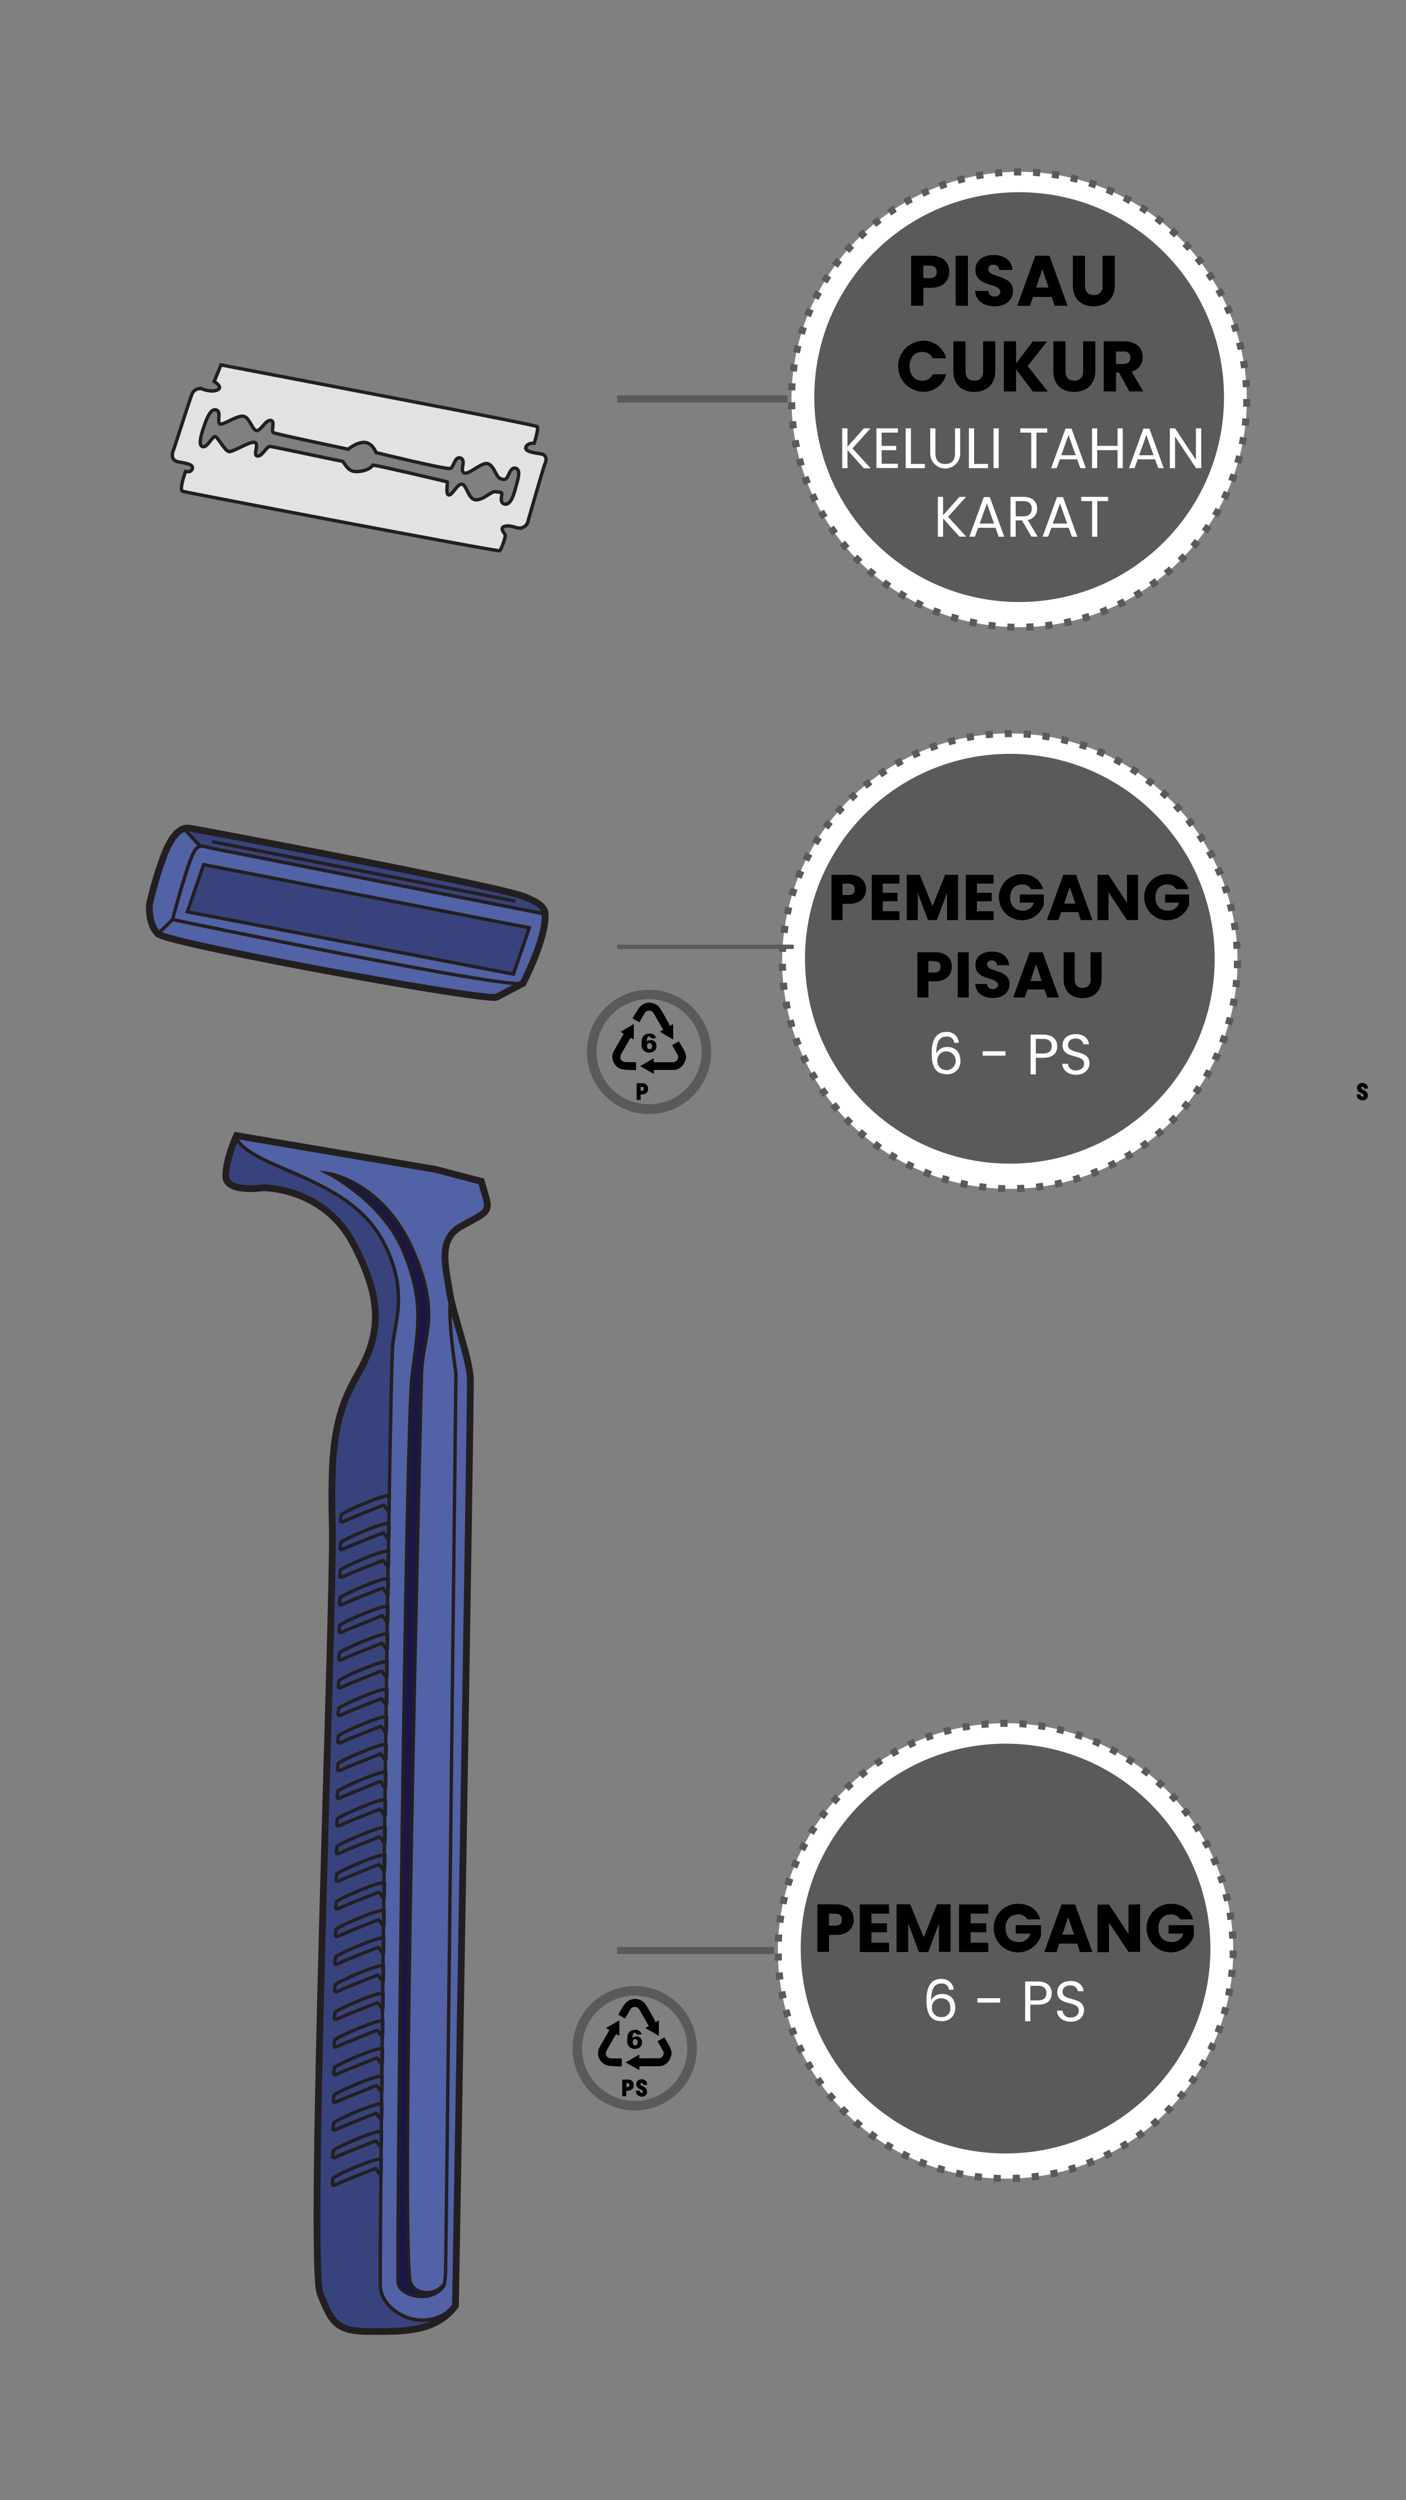 <svg xmlns="http://www.w3.org/2000/svg" viewBox="0 0 414 736"><rect x="0" y="0" width="414" height="736" fill="#808080" stroke="none"/><defs><style>.cls-1{fill:#e2e2e2;}.cls-2,.cls-5{fill:none;stroke:#231f20;stroke-miterlimit:10;}.cls-3{fill:#5262a6;}.cls-4{fill:#38437d;}.cls-5{stroke-width:2px;}.cls-6{fill:#1b1648;}.cls-7{fill:#81b14e;}.cls-8{fill:#fff;}.cls-9{fill:#5a5a5a;}</style></defs><g id="B:_57_58_59_60_61_62_63_64" data-name="B: 57,58,59,60,61,62,63,64"><g id="_57_blade" data-name="57 blade"><path class="cls-1" d="M148.73,157.45c-.21-.5-1.74-2-.24-2.48s3.33.38,4,.44a2.57,2.57,0,0,0,3-2.15c.65-2.26,4.59-16,4.95-16.76s.8-2.55-1.2-2.89-4.9-.66-4.41-2,2.44-1.13,2.44-1.13,1.39-4.31.88-4.91S67.85,108,65.07,107.41l-2,4.91s2.7,1.56,1,2.44-4.63-.3-4.63-.3A2.51,2.51,0,0,0,56.54,116c-.84,2.09-5.13,15.66-5.52,16.64s-.67,2.85,1.37,3.29,4.63.65,4.25,2-2,.84-2,.84-2,5.48-.88,5.85,92.85,17.86,93.36,17.5S148.93,157.94,148.73,157.45Zm0-9c-1.84-.29-.67-2.88-.94-3.23s-1-.27-2-.44-3.65,2.68-5.77,2.39-2.52-4.21-3.86-4.58-2.94,3.43-4,3.16-.12-3.8-.48-3.88-19.76-4.71-21.83-4.91c-.8,1.27-3.47,2.15-5.58,1.85s-3-3-3.49-3-20.29-4.28-21.24-4.35-2.31,3.06-3.73,2.83.65-3.54-.73-4-6.47,2.92-7.62,2.69-3.18-4.16-4-4.43-2.33,3.3-3.64,3-.92-2.54.47-6.5,2.53-4.78,3.69-4.21,0,3.5.83,4,5-2.56,6.88-2.27,2.61,4.06,3.87,4.23,2.65-3.19,4.18-3,0,3.16.84,3.62,22,4.86,22,4.86,2.57-2.11,4.86-2,3.34,3,3.34,3,20.92,5.13,21.92,4.67,1.23-3.73,3-3.05-.42,3.79,1,4.37,4.77-2.91,6.68-2.77,2.63,3.47,3.57,4.14,1.93.82,2.47-.1,1.11-3.05,2.47-2.66c1.65.48.64,3.47.13,5.43S150.55,148.75,148.71,148.47Z"/><path class="cls-2" d="M65.07,107.41l-2,4.91s2.7,1.56,1,2.44-4.63-.3-4.63-.3A2.51,2.51,0,0,0,56.54,116c-.84,2.09-5.13,15.66-5.52,16.64s-.67,2.85,1.37,3.29,4.63.65,4.25,2-2,.84-2,.84-2,5.48-.88,5.85,92.85,17.86,93.36,17.5,1.84-4.18,1.64-4.67-1.74-2-.24-2.48,3.33.38,4,.44a2.57,2.57,0,0,0,3-2.15c.65-2.26,4.59-16,4.95-16.76s.8-2.55-1.2-2.89-4.9-.66-4.41-2,2.44-1.13,2.44-1.13,1.39-4.31.88-4.91S67.85,108,65.07,107.41Z"/><path class="cls-2" d="M151.84,137.83c-1.36-.39-1.93,1.73-2.47,2.66s-1.53.77-2.47.1-1.66-4-3.57-4.14-5.27,3.36-6.68,2.77.74-3.69-1-4.37-2,2.6-3,3.05-21.92-4.67-21.92-4.67-1-2.86-3.34-3-4.86,2-4.86,2-21.13-4.4-22-4.86.69-3.44-.84-3.62-2.91,3.19-4.18,3-2-3.94-3.87-4.23-6,2.74-6.88,2.27.33-3.4-.83-4-2.31.25-3.69,4.21-1.77,6.22-.47,6.5,2.87-3.29,3.64-3,2.8,4.21,4,4.43,6.23-3.16,7.62-2.69-.68,3.79.73,4,2.77-2.9,3.73-2.83,20.71,4.34,21.24,4.35,1.38,2.7,3.49,3,4.78-.58,5.58-1.85c2.07.2,21.46,4.82,21.83,4.91s-.56,3.61.48,3.88,2.63-3.54,4-3.16,1.73,4.3,3.86,4.58,4.78-2.56,5.77-2.39,1.76.09,2,.44-.9,2.94.94,3.23,2.75-3.25,3.26-5.21S153.49,138.31,151.84,137.83Z"/></g><g id="_57_blade_holder" data-name="57 blade holder"><path class="cls-3" d="M154.79,264.11c-6.36-3-96.77-20-98.93-20.31s-5.22.95-8.2,9.75A100.64,100.64,0,0,0,44,266.34s-.47,5.69,2.52,8.56,97,20.06,99.73,18.63l7.74-4.07s6.77-12.83,6.54-20.38C160.45,266.21,156.19,264.78,154.79,264.11Z"/><path class="cls-4" d="M54.84,243.48,58.9,249l101.64,20s-.89-3.88-11.55-6.65C141.7,260.53,54.84,243.48,54.84,243.48Z"/><polygon class="cls-4" points="59.96 254.52 55.15 268.4 151.16 286.75 155.86 273.11 59.96 254.52"/><path class="cls-5" d="M154.79,264.11c-6.36-3-96.77-20-98.93-20.31s-5.22.95-8.2,9.75A100.64,100.64,0,0,0,44,266.34s-.47,5.69,2.52,8.56,97,20.06,99.73,18.63l7.74-4.07s6.77-12.83,6.54-20.38C160.45,266.21,156.19,264.78,154.79,264.11Z"/><line class="cls-2" x1="53.7" y1="243.45" x2="58.9" y2="249.04"/><path class="cls-2" d="M154,289.46c-5.25,1.69-103.19-18.77-103.19-18.77s3.14-12.05,5.42-17.92c2-5,2.67-3.73,7-2.9l97.34,19.21"/><line class="cls-2" x1="50.81" y1="270.69" x2="46.53" y2="274.9"/><polygon class="cls-2" points="59.96 254.52 55.15 268.4 151.16 286.75 155.86 273.11 59.96 254.52"/><line class="cls-2" x1="62.46" y1="247.75" x2="151.74" y2="265.27"/></g><g id="_57_handle" data-name="57 handle"><path class="cls-3" d="M69.44,334.2s-3.11,6.68-3.18,11.83,11,3.5,11,3.5S95,349.32,103.75,366s8.28,26.64,1.06,39-7.69,23.85-7.21,45.1S90.51,666,94,675s5.07,11.15,14.84,11.17,19.16.23,25-7.58c0,0,4.57-266.46,4.39-272.72s-5.24-19.36-6.21-26.2-3.49-14.87,3.36-18.77,8.8-3.89,7.44-8.59l-1.36-4.69L128,344.1Z"/><path class="cls-4" d="M69.66,334.3s-1.39,3.13,11.77,8.8,25.71,10.71,32,23.55,3.34,21.07,2.26,28.65S111.63,665.84,112,673.18s12.89,14.72,22.12,5.53h0c-5.88,7.81-15.26,7.6-25,7.58s-11.33-2.17-14.84-11.17,4.08-203.7,3.59-224.95,0-32.71,7.21-45.09,7.7-22.39-1.06-39-26.53-16.42-26.53-16.42-11,1.66-11-3.5S69.66,334.3,69.66,334.3Z"/><path class="cls-6" d="M130.83,672.39c-2.62,3.57-8.4,3.36-9.93-.33-3.24-7.82,2.93-256.35,3.21-267.56s6-17.32-2.8-37-24.57-22-24.57-22,16.14,8.31,22.12,23,4.37,21.51,2.48,36.46-4.61,263.44-4.08,267.18,9.4,6,13.22,1.1Z"/><path class="cls-5" d="M69.66,334.3s-3.11,6.68-3.18,11.84,11,3.5,11,3.5,17.76-.22,26.53,16.42,8.28,26.63,1.06,39-7.69,23.85-7.21,45.09-7.09,216-3.59,225,5.07,11.16,14.84,11.17,19.16.23,25-7.58c0,0,4.57-266.46,4.39-272.71s-5.24-19.37-6.21-26.21-3.49-14.86,3.36-18.76,8.8-3.9,7.44-8.59l-1.36-4.7-13.48-3.54Z"/><path class="cls-2" d="M69.66,334.3s-1.39,3.13,11.77,8.8,25.71,10.71,32,23.55,3.34,21.07,2.26,28.65S111.63,665.84,112,673.18s12.89,14.72,22.12,5.53"/><path class="cls-2" d="M132.71,382.08c-1,6,1.54,22.2,1.54,22.2s-2.91,260-3.05,264.4-.72,4.51-.72,4.51c-3.82,4.94-12.69,2.64-13.22-1.1s2.18-252.23,4.08-267.18,3.51-21.76-2.48-36.46-22.12-23-22.12-23,15.74,2.35,24.57,22,3.08,25.81,2.8,37-6.45,259.74-3.21,267.56c1.53,3.69,7.31,3.9,9.93.33"/><path class="cls-2" d="M114.64,440.35c-1.48-.6-13.07,4.53-14.17,5.51-.12,1.49-.8,2.78,1.08,1.84s11-4.45,11.35-4.62,1.65,2.73,1.67,1.53S114.64,440.35,114.64,440.35Z"/><path class="cls-2" d="M114.54,448.49c-1.48-.6-13.07,4.53-14.18,5.51-.11,1.49-.79,2.77,1.09,1.84s11-4.45,11.35-4.62,1.65,2.73,1.67,1.53S114.54,448.49,114.54,448.49Z"/><path class="cls-2" d="M114.44,456.62c-1.48-.6-13.07,4.53-14.18,5.51-.11,1.5-.79,2.78,1.09,1.85s11-4.46,11.35-4.63,1.65,2.74,1.67,1.54S114.44,456.62,114.44,456.62Z"/><path class="cls-2" d="M114.34,464.76c-1.48-.6-13.07,4.53-14.18,5.51-.11,1.49-.79,2.78,1.09,1.84s11-4.45,11.35-4.62,1.65,2.73,1.67,1.53S114.34,464.76,114.34,464.76Z"/><path class="cls-2" d="M114.24,472.9c-1.48-.61-13.07,4.53-14.18,5.51-.11,1.49-.79,2.77,1.09,1.84s11-4.46,11.35-4.63,1.65,2.74,1.67,1.54S114.24,472.9,114.24,472.9Z"/><path class="cls-2" d="M114.14,481c-1.48-.6-13.07,4.53-14.18,5.51-.11,1.49-.79,2.78,1.09,1.84s11-4.45,11.35-4.62,1.65,2.73,1.67,1.54S114.14,481,114.14,481Z"/><path class="cls-2" d="M114,489.17c-1.48-.6-13.07,4.53-14.18,5.51-.11,1.49-.79,2.78,1.09,1.84s11-4.45,11.35-4.62,1.65,2.73,1.67,1.53S114,489.17,114,489.17Z"/><path class="cls-2" d="M113.94,497.31c-1.48-.61-13.07,4.53-14.18,5.51-.11,1.49-.79,2.77,1.09,1.84s11-4.46,11.35-4.63,1.65,2.74,1.67,1.54S113.94,497.31,113.94,497.31Z"/><path class="cls-2" d="M113.84,505.44c-1.48-.6-13.07,4.53-14.18,5.51-.11,1.49-.79,2.78,1.09,1.84s11-4.45,11.35-4.62,1.65,2.73,1.67,1.53S113.84,505.44,113.84,505.44Z"/><path class="cls-2" d="M113.73,513.58c-1.47-.6-13.06,4.53-14.17,5.51-.11,1.49-.79,2.78,1.09,1.84s11-4.45,11.35-4.62,1.65,2.73,1.66,1.53S113.73,513.58,113.73,513.58Z"/><path class="cls-2" d="M113.63,521.71c-1.47-.6-13.06,4.53-14.17,5.52-.11,1.49-.79,2.77,1.09,1.84s11-4.46,11.34-4.63,1.66,2.74,1.67,1.54S113.63,521.71,113.63,521.71Z"/><path class="cls-2" d="M113.53,529.85c-1.47-.6-13.07,4.53-14.17,5.51-.11,1.49-.79,2.78,1.09,1.84s11-4.45,11.34-4.62,1.65,2.73,1.67,1.53S113.53,529.85,113.53,529.85Z"/><path class="cls-2" d="M113.43,538c-1.47-.6-13.07,4.53-14.17,5.51-.11,1.49-.8,2.77,1.08,1.84s11-4.45,11.35-4.62,1.65,2.73,1.67,1.53S113.43,538,113.43,538Z"/><path class="cls-2" d="M113.33,546.12c-1.47-.6-13.07,4.53-14.17,5.51-.11,1.5-.8,2.78,1.08,1.85s11-4.46,11.35-4.63,1.65,2.74,1.67,1.54S113.33,546.12,113.33,546.12Z"/><path class="cls-2" d="M113.23,554.26c-1.47-.6-13.07,4.53-14.17,5.51-.11,1.49-.8,2.78,1.08,1.84s11-4.45,11.35-4.62,1.65,2.73,1.67,1.53S113.23,554.26,113.23,554.26Z"/><path class="cls-2" d="M113.13,562.4c-1.48-.61-13.07,4.53-14.17,5.51-.11,1.49-.8,2.77,1.08,1.84s11-4.46,11.35-4.63,1.65,2.74,1.67,1.54S113.13,562.4,113.13,562.4Z"/><path class="cls-2" d="M113,570.53c-1.48-.6-13.07,4.53-14.17,5.51-.11,1.49-.8,2.78,1.08,1.84s11-4.45,11.35-4.62,1.65,2.73,1.67,1.54S113,570.53,113,570.53Z"/><path class="cls-2" d="M112.93,578.67c-1.48-.6-13.07,4.53-14.17,5.51-.11,1.49-.8,2.78,1.08,1.84s11-4.45,11.35-4.62,1.65,2.73,1.67,1.53S112.93,578.67,112.93,578.67Z"/><path class="cls-2" d="M112.83,586.81c-1.48-.61-13.07,4.53-14.17,5.51-.11,1.49-.8,2.77,1.08,1.84s11-4.46,11.35-4.63,1.65,2.74,1.67,1.54S112.83,586.81,112.83,586.81Z"/><path class="cls-2" d="M112.73,594.94c-1.48-.6-13.07,4.53-14.17,5.51-.11,1.49-.8,2.78,1.08,1.84s11-4.45,11.35-4.62,1.65,2.73,1.67,1.53S112.73,594.94,112.73,594.94Z"/><path class="cls-2" d="M112.63,603.08c-1.48-.6-13.07,4.53-14.17,5.51-.11,1.49-.8,2.78,1.08,1.84s11-4.45,11.35-4.62,1.65,2.73,1.67,1.53S112.63,603.08,112.63,603.08Z"/><path class="cls-2" d="M112.53,611.21c-1.48-.6-13.07,4.53-14.17,5.52-.11,1.49-.8,2.77,1.08,1.84s11-4.46,11.35-4.63,1.65,2.74,1.67,1.54S112.53,611.21,112.53,611.21Z"/><path class="cls-2" d="M112.43,619.35c-1.48-.6-13.07,4.53-14.17,5.51-.11,1.49-.8,2.78,1.08,1.84s11-4.45,11.35-4.62,1.65,2.73,1.67,1.53S112.43,619.35,112.43,619.35Z"/><path class="cls-2" d="M112.33,627.49c-1.48-.6-13.07,4.53-14.17,5.51-.12,1.49-.8,2.77,1.08,1.84s11-4.45,11.35-4.62,1.65,2.73,1.67,1.53S112.33,627.49,112.33,627.49Z"/><path class="cls-2" d="M112.23,635.62c-1.48-.6-13.07,4.53-14.17,5.51-.12,1.5-.8,2.78,1.08,1.85s11-4.46,11.35-4.63,1.65,2.74,1.67,1.54S112.23,635.62,112.23,635.62Z"/></g><circle class="cls-7" cx="296.09" cy="574.3" r="67.03"/><circle class="cls-8" cx="296.09" cy="574.3" r="67.03"/><path class="cls-9" d="M362.06,574.17v.13c0,.7,0,1.39,0,2.08l2.1.06c0-.71,0-1.42,0-2.14v-.13Zm-.24-5.52q.09,1,.15,2.07l2.09-.11c0-.72-.08-1.43-.14-2.14l-2.1.18Zm-.69-5.48c.11.68.22,1.36.31,2.05l2.08-.29c-.1-.7-.2-1.41-.32-2.11l-2.07.35Zm-1.16-5.4c.17.67.34,1.34.49,2l2.05-.46c-.16-.69-.33-1.39-.5-2.07l-2,.52Zm-1.6-5.29c.23.66.44,1.31.65,2l2-.63c-.22-.68-.44-1.36-.68-2l-2,.7Zm-2-5.12c.28.63.55,1.26.81,1.9l1.94-.8c-.27-.66-.55-1.31-.84-2l-1.91.86Zm-2.47-4.93c.34.6.66,1.21,1,1.82l1.86-1c-.32-.63-.65-1.26-1-1.88l-1.84,1ZM351,537.71c.39.58.76,1.16,1.13,1.74l1.78-1.11c-.38-.6-.76-1.2-1.16-1.79Zm-3.25-4.45c.43.54.85,1.08,1.26,1.64l1.69-1.26c-.43-.57-.86-1.14-1.31-1.69l-1.64,1.31Zm-3.62-4.18c.48.5.94,1,1.4,1.53l1.57-1.39c-.47-.53-.95-1.06-1.44-1.58l-1.53,1.44Zm-3.95-3.86c.52.46,1,.93,1.52,1.41l1.45-1.52c-.51-.49-1-1-1.56-1.45l-1.41,1.56Zm-4.26-3.52c.55.42,1.1.84,1.63,1.28l1.32-1.63q-.83-.68-1.68-1.32Zm-4.54-3.15,1.73,1.13,1.18-1.73c-.59-.4-1.18-.8-1.79-1.18l-1.12,1.78Zm-4.79-2.77c.61.32,1.22.65,1.82,1l1-1.83c-.62-.35-1.25-.69-1.88-1l-1,1.86Zm-5-2.35,1.9.83.87-1.91-2-.86-.81,1.94Zm-5.2-1.92c.67.21,1.32.43,2,.67l.71-2c-.67-.24-1.35-.47-2-.69l-.65,2ZM311.05,510l2,.5.54-2q-1-.27-2.07-.51Zm-5.43-1c.69.1,1.37.21,2.05.33l.36-2.06c-.7-.13-1.4-.24-2.11-.35l-.3,2.08Zm-5.49-.56c.69,0,1.38.1,2.06.16l.2-2.09c-.71-.07-1.42-.12-2.14-.17l-.12,2.1Zm-5.53-.1c.5,0,1,0,1.49,0h.59v-2.1h-.6c-.51,0-1,0-1.53,0l0,2.1Zm-5.51.35c.68-.08,1.37-.14,2.06-.19l-.15-2.09c-.72.05-1.42.11-2.13.19Zm-5.47.8,2.05-.35-.33-2.08-2.11.37.39,2.06Zm-5.37,1.27c.66-.19,1.33-.36,2-.53l-.5-2c-.69.17-1.38.36-2.07.55ZM273,512.48q1-.36,1.95-.69l-.67-2-2,.71.74,2Zm-5.08,2.15c.62-.3,1.25-.58,1.88-.86l-.84-1.92c-.65.28-1.3.57-1.94.88l.9,1.9ZM263,517.19c.59-.35,1.2-.68,1.8-1l-1-1.85c-.63.34-1.25.69-1.86,1l1.05,1.82Zm-4.65,3c.56-.4,1.13-.78,1.71-1.16L259,517.24l-1.77,1.19,1.21,1.73ZM254,523.5c.53-.44,1.07-.87,1.62-1.3l-1.29-1.65c-.56.43-1.12.88-1.67,1.33L254,523.5Zm-4.1,3.7,1.5-1.43L250,524.23c-.52.48-1,1-1.55,1.47Zm-3.78,4c.45-.52.91-1,1.38-1.55l-1.55-1.42c-.48.53-.95,1.06-1.42,1.6l1.59,1.37Zm-3.43,4.33c.4-.56.82-1.11,1.24-1.66l-1.66-1.28c-.43.56-.86,1.13-1.28,1.71Zm-3.06,4.61c.36-.59.72-1.18,1.1-1.76L239,537.27c-.39.6-.77,1.2-1.14,1.81l1.8,1.09ZM237,545c.31-.62.63-1.24,1-1.85l-1.85-1c-.33.63-.66,1.26-1,1.9L237,545Zm-2.25,5.05c.26-.64.52-1.28.8-1.92l-1.93-.83c-.28.66-.56,1.32-.82,2l1.95.77Zm-1.81,5.24c.2-.67.41-1.33.63-2l-2-.66c-.23.67-.45,1.36-.65,2l2,.61Zm-1.37,5.35c.15-.68.3-1.35.46-2l-2-.5c-.17.69-.32,1.39-.47,2.09l2.05.43Zm-.9,5.45c.08-.69.18-1.37.28-2.06l-2.07-.32c-.11.7-.21,1.41-.3,2.12Zm-.45,5.5c0-.69.06-1.38.11-2.07l-2.09-.15c-.05.71-.09,1.42-.12,2.14l2.1.08Zm0,5.53c0-.69,0-1.38,0-2.07l-2.1,0c0,.71,0,1.43,0,2.13l2.1-.08Zm.46,5.5c-.08-.68-.16-1.37-.22-2.06l-2.09.2c.06.71.14,1.42.23,2.12l2.08-.26Zm.92,5.45c-.14-.68-.27-1.35-.4-2l-2.06.38c.12.7.26,1.4.41,2.09Zm1.38,5.35c-.2-.66-.39-1.33-.57-2l-2,.55c.19.69.38,1.37.59,2l2-.6Zm1.82,5.21c-.26-.64-.5-1.29-.74-1.94l-2,.72c.24.67.49,1.34.76,2Zm2.25,5c-.31-.61-.61-1.23-.89-1.86l-1.91.88c.29.64.6,1.28.92,1.92l1.88-.94Zm2.66,4.83c-.36-.59-.7-1.18-1-1.78l-1.83,1c.35.62.71,1.24,1.08,1.84l1.79-1.09Zm3.06,4.6c-.4-.56-.8-1.13-1.19-1.7l-1.74,1.19,1.23,1.74Zm3.44,4.32c-.46-.52-.9-1-1.33-1.59l-1.63,1.32c.44.56.9,1.1,1.37,1.64Zm3.78,4c-.49-.48-1-1-1.46-1.47L247,621.44c.49.51,1,1,1.5,1.52l1.47-1.51Zm4.11,3.7c-.54-.44-1.06-.89-1.58-1.34l-1.39,1.57c.54.47,1.08.94,1.63,1.39l1.34-1.62Zm4.4,3.35-1.69-1.21L255.51,629c.57.43,1.15.84,1.74,1.25l1.2-1.72Zm4.67,3c-.6-.34-1.2-.7-1.78-1.06l-1.11,1.78c.6.38,1.22.74,1.83,1.1l1.06-1.82ZM268,634c-.63-.3-1.25-.6-1.87-.92L265.2,635c.63.32,1.28.63,1.92.94l.9-1.9Zm5.1,2.14c-.65-.24-1.29-.49-1.94-.75l-.79,1.94c.66.27,1.33.53,2,.78l.73-2Zm5.26,1.71c-.66-.19-1.33-.38-2-.59l-.63,2c.68.21,1.36.41,2.05.6l.56-2Zm5.38,1.25c-.68-.13-1.35-.27-2-.42l-.45,2c.69.16,1.39.3,2.09.43l.39-2.06Zm5.47.8c-.69-.07-1.38-.16-2.06-.25l-.28,2.08c.7.1,1.41.18,2.12.26l.22-2.09Zm5.51.34c-.69,0-1.38,0-2.07-.08l-.11,2.1c.71,0,1.43.06,2.14.08l0-2.1Zm5.53-.12-2.07.1.06,2.09c.72,0,1.43-.05,2.14-.1l-.13-2.09Zm5.49-.57c-.68.1-1.36.18-2.05.26l.24,2.09c.71-.08,1.41-.17,2.12-.28l-.31-2.08Zm5.43-1c-.67.16-1.35.31-2,.44l.42,2.06c.7-.14,1.39-.29,2.09-.45l-.48-2.05Zm5.32-1.48-2,.61.58,2c.69-.19,1.37-.4,2.05-.62l-.65-2Zm5.17-1.93c-.64.27-1.27.53-1.92.77l.76,2c.66-.25,1.32-.52,2-.79l-.81-1.94Zm5-2.35c-.61.32-1.22.63-1.84.93l.91,1.89c.64-.31,1.28-.63,1.91-1l-1-1.86Zm4.78-2.76c-.58.37-1.17.73-1.76,1.08l1.07,1.81c.61-.37,1.22-.74,1.82-1.12Zm4.53-3.15-1.67,1.22,1.22,1.71c.58-.41,1.15-.83,1.72-1.26L336,626.87Zm4.25-3.53c-.51.47-1,.92-1.56,1.37l1.36,1.6c.54-.46,1.08-.93,1.61-1.41l-1.41-1.56Zm3.95-3.86c-.47.5-.95,1-1.44,1.49l1.48,1.48c.51-.5,1-1,1.49-1.53l-1.53-1.44Zm3.61-4.18c-.43.54-.86,1.07-1.31,1.6l1.6,1.36c.46-.55.91-1.1,1.36-1.66Zm3.26-4.47-1.18,1.71,1.71,1.21c.42-.58.82-1.16,1.22-1.76Zm2.87-4.73c-.34.61-.68,1.21-1,1.8l1.8,1.07c.37-.61.72-1.23,1.07-1.86l-1.84-1Zm2.46-5c-.28.63-.57,1.26-.87,1.88l1.89.91c.31-.64.61-1.29.9-1.94l-1.92-.85Zm2-5.15c-.23.65-.46,1.3-.71,2l2,.75c.25-.66.5-1.33.74-2l-2-.69Zm1.6-5.29c-.18.67-.36,1.34-.55,2l2,.58c.2-.68.38-1.37.56-2.06l-2-.52Zm1.14-5.4c-.12.68-.24,1.36-.38,2l2.06.42c.14-.7.27-1.4.39-2.11l-2.07-.34Zm.68-5.49c-.05.69-.12,1.38-.2,2.07l2.09.24q.12-1.07.21-2.13l-2.1-.18Z"/><circle class="cls-9" cx="296.09" cy="573.6" r="60.32"/><path d="M246.23,569.58h-2.12v5h-3.42v-14h5.54c3.44,0,5.16,1.94,5.16,4.52C251.39,567.42,249.81,569.58,246.23,569.58Zm-.26-2.72c1.36,0,1.94-.68,1.94-1.76s-.58-1.76-1.94-1.76h-1.86v3.52Z"/><path d="M261.77,563.32h-5.18v2.84h4.58v2.64h-4.58v3.08h5.18v2.74h-8.6v-14h8.6Z"/><path d="M264,560.58h4L272,570.3l3.9-9.72h4v14h-3.42V566.2l-3.14,8.42h-2.76l-3.16-8.44v8.44H264Z"/><path d="M291,563.32h-5.18v2.84h4.58v2.64h-4.58v3.08H291v2.74h-8.6v-14H291Z"/><path d="M306.27,565h-3.78a2.94,2.94,0,0,0-2.76-1.44c-2.2,0-3.66,1.56-3.66,4,0,2.6,1.48,4.12,3.94,4.12a3.36,3.36,0,0,0,3.4-2.48h-4.34V566.7h7.44v3.18a7.15,7.15,0,1,1-6.78-9.46C303.09,560.42,305.53,562.14,306.27,565Z"/><path d="M317.15,572.14h-5.24l-.84,2.48h-3.58l5.08-14h4l5.08,14H318Zm-2.62-7.78-1.72,5.14h3.46Z"/><path d="M335.71,560.58v14h-3.42L326.57,566v8.66h-3.42v-14h3.42l5.72,8.7v-8.7Z"/><path d="M351.29,565h-3.78a2.94,2.94,0,0,0-2.76-1.44c-2.2,0-3.66,1.56-3.66,4,0,2.6,1.48,4.12,3.94,4.12a3.36,3.36,0,0,0,3.4-2.48h-4.34V566.7h7.44v3.18a7.15,7.15,0,1,1-6.78-9.46C348.11,560.42,350.55,562.14,351.29,565Z"/><path class="cls-8" d="M279.48,585.76a2.09,2.09,0,0,0-2.3-1.87c-1.93,0-3,1.33-3,4.94a3.48,3.48,0,0,1,3.3-1.86c2.26,0,3.79,1.49,3.79,4a3.74,3.74,0,0,1-4,4c-3.6,0-4.45-2.59-4.45-6.27s1.22-6.16,4.3-6.16a3.42,3.42,0,0,1,3.69,3.14Zm-5.07,5.14a2.66,2.66,0,0,0,2.85,2.87,2.46,2.46,0,0,0,2.57-2.7c0-1.72-.89-2.81-2.63-2.81A2.58,2.58,0,0,0,274.41,590.9Z"/><path class="cls-8" d="M287.8,588.21h6.7v1.29h-6.7Z"/><path class="cls-8" d="M305.64,590.12h-2.25V595h-1.53V583.3h3.78c2.75,0,4.05,1.52,4.05,3.43S308.55,590.12,305.64,590.12Zm0-1.26c1.75,0,2.49-.82,2.49-2.13s-.74-2.17-2.49-2.17h-2.25v4.3Z"/><path class="cls-8" d="M315.3,595.13c-2.35,0-4-1.31-4.05-3.24h1.63a2.17,2.17,0,0,0,2.42,2c1.48,0,2.35-.84,2.35-2,0-3.16-6.33-1.14-6.33-5.49,0-1.94,1.56-3.25,3.88-3.25s3.69,1.23,3.88,3H317.4a2.13,2.13,0,0,0-2.27-1.7c-1.26,0-2.25.62-2.25,1.88,0,3,6.32,1.15,6.32,5.48C319.2,593.48,317.84,595.13,315.3,595.13Z"/><polyline class="cls-9" points="181.72 575.21 227.92 575.21 227.92 573.11 181.72 573.11"/><path d="M197.74,604.83a10.31,10.31,0,0,1-.74,1.77,3.7,3.7,0,0,1-3.28,1.63h-5.43c0,.37,0,.71-.06,1.14l-4-2.26,4-2.32v1.11a4.3,4.3,0,0,0,.46,0h5a1.54,1.54,0,0,0,1.41-2.45c-.47-.83-1-1.66-1.47-2.55l2-1.16c.72,1.45,1.8,2.66,2.09,4.27Z"/><path d="M188.63,617.18c-1.08-.43-1.36-.78-1.38-1.76h1.12c0,.15,0,.34.13.45a.93.93,0,0,0,.5.26.41.41,0,0,0,.3-.24.75.75,0,0,0-.15-.54,3.86,3.86,0,0,0-.73-.38,1.6,1.6,0,0,1-1.06-1.3,1.3,1.3,0,0,1,.63-1.33,1.79,1.79,0,0,1,1.9,0,1.35,1.35,0,0,1,.62,1.4h-1.08a1,1,0,0,0-.13-.35.8.8,0,0,0-.42-.27.41.41,0,0,0-.31.25.67.67,0,0,0,.17.47,2.36,2.36,0,0,0,.63.33,1.64,1.64,0,0,1,1.17,1.58,1.45,1.45,0,0,1-1.14,1.44Z"/><path d="M193,595.28l1-.54v4.57L190.05,597l1-.6-2.36-4.09c-.15-.26-.29-.52-.45-.77a1.51,1.51,0,0,0-2.64,0c-.53.87-1,1.75-1.56,2.67l-2-1.17c.66-1.08,1.22-2.2,2-3.18a3.8,3.8,0,0,1,6.25.46c.87,1.44,1.68,2.91,2.52,4.37C192.82,594.9,192.92,595.06,193,595.28Z"/><path d="M183.07,605.94v1.92c0,.09,0,.18,0,.42a25.16,25.16,0,0,1-4.19-.26,3.73,3.73,0,0,1-2.24-5.55c.91-1.61,1.85-3.2,2.8-4.85l-1-.62,3.93-2.26v4.54l-.95-.51c-.09.16-.19.31-.28.46-.8,1.38-1.6,2.75-2.39,4.13s-.15,2.58,1.48,2.58Z"/><path d="M189,598.8l-1,.14a.51.51,0,0,1-.62-.26.53.53,0,0,0-1,.15,6.77,6.77,0,0,0-.25.93,5.38,5.38,0,0,1,1.41-.32,1.63,1.63,0,0,1,1.51,1.73,1.76,1.76,0,0,1-1.57,1.89,2.21,2.21,0,0,1-2.81-2.34,7,7,0,0,1,.16-1.7,2,2,0,0,1,1.93-1.46,1.85,1.85,0,0,1,2.08,1A1.63,1.63,0,0,1,189,598.8Zm-1.24,2.45a.84.84,0,0,0-.72-1,.82.82,0,0,0-.75.92.84.84,0,0,0,.79.94C187.44,602.15,187.72,601.77,187.72,601.25Z"/><path d="M184.41,615.45v1.61h-1.18v-4.88a20.8,20.8,0,0,1,2.09,0,1.55,1.55,0,0,1,1.27,1.7,1.47,1.47,0,0,1-1.38,1.52C185,615.44,184.74,615.44,184.41,615.45Zm0-2.24v1.16c.74,0,.94-.08.93-.55S185.15,613.16,184.45,613.21Z"/><path class="cls-9" d="M203.8,602.92h-1.4A15.5,15.5,0,1,1,197.86,592a15.42,15.42,0,0,1,4.54,10.95h2.8a18.3,18.3,0,1,0-18.29,18.3,18.29,18.29,0,0,0,18.29-18.3Z"/><circle class="cls-7" cx="300.09" cy="117.6" r="67.03"/><circle class="cls-8" cx="300.09" cy="117.6" r="67.03"/><path class="cls-9" d="M366.06,117.47v.13c0,.7,0,1.39,0,2.08l2.1.06c0-.71,0-1.42,0-2.14v-.13Zm-.24-5.52q.09,1,.15,2.07l2.09-.11c0-.72-.08-1.43-.14-2.14l-2.1.18Zm-.69-5.48c.11.68.22,1.36.31,2l2.08-.29c-.1-.7-.2-1.41-.32-2.11l-2.07.35Zm-1.16-5.4c.17.67.34,1.34.49,2l2.05-.46c-.16-.69-.33-1.39-.5-2.07l-2,.52Zm-1.6-5.29c.23.66.44,1.31.65,2l2-.63c-.22-.68-.44-1.36-.68-2l-2,.7Zm-2-5.12c.28.63.55,1.26.81,1.9l1.94-.8c-.27-.66-.55-1.31-.84-2l-1.91.86Zm-2.47-4.93c.34.6.66,1.21,1,1.82l1.86-1c-.32-.63-.65-1.26-1-1.88l-1.84,1ZM355,81c.39.58.76,1.16,1.13,1.74l1.78-1.11c-.38-.6-.76-1.2-1.16-1.79Zm-3.25-4.45c.43.54.85,1.08,1.26,1.64l1.69-1.26c-.43-.57-.86-1.14-1.31-1.69l-1.64,1.31Zm-3.62-4.18c.48.5.94,1,1.4,1.53l1.57-1.39c-.47-.53-.95-1.06-1.44-1.58l-1.53,1.44Zm-3.95-3.86c.52.46,1,.93,1.52,1.41l1.45-1.52c-.51-.49-1-1-1.56-1.45l-1.41,1.56ZM339.91,65c.55.42,1.1.84,1.63,1.28l1.32-1.63q-.83-.68-1.68-1.32Zm-4.54-3.15L337.1,63l1.18-1.73c-.59-.4-1.18-.8-1.79-1.18l-1.12,1.78Zm-4.79-2.77c.61.32,1.22.65,1.82,1l1-1.83c-.62-.35-1.25-.69-1.88-1l-1,1.86Zm-5-2.35,1.9.83.87-1.91-2-.86-.81,1.94Zm-5.2-1.92c.67.21,1.32.43,2,.67l.71-2c-.67-.24-1.35-.47-2-.69l-.65,2Zm-5.32-1.48,2,.5.54-2q-1-.27-2.07-.51Zm-5.43-1c.69.1,1.37.21,2.05.33l.36-2.06c-.7-.13-1.4-.24-2.11-.35l-.3,2.08Zm-5.49-.56c.69,0,1.38.1,2.06.16l.2-2.09c-.71-.07-1.42-.12-2.14-.17l-.12,2.1Zm-5.53-.1c.5,0,1,0,1.49,0h.59v-2.1h-.6c-.51,0-1,0-1.53,0l0,2.1Zm-5.51.35c.68-.08,1.37-.14,2.06-.19L295,49.72c-.72.05-1.42.11-2.13.19Zm-5.47.8,2.05-.35-.33-2.08-2.11.37.39,2.06Zm-5.37,1.27c.66-.19,1.33-.36,2-.53l-.5-2c-.69.17-1.38.36-2.07.55ZM277,55.78q1-.36,1.95-.69l-.67-2-2,.71.74,2Zm-5.08,2.15c.62-.3,1.25-.58,1.88-.86L273,55.15c-.65.28-1.3.57-1.94.88l.9,1.9ZM267,60.49c.59-.35,1.2-.68,1.8-1l-1-1.85c-.63.34-1.25.69-1.86,1L267,60.49Zm-4.65,3c.56-.4,1.13-.78,1.71-1.16L263,60.54l-1.77,1.19,1.21,1.73ZM258,66.8c.53-.44,1.07-.87,1.62-1.3l-1.29-1.65c-.56.43-1.12.88-1.67,1.33L258,66.8Zm-4.1,3.7,1.5-1.43L254,67.53c-.52.48-1,1-1.55,1.47Zm-3.78,4c.45-.52.91-1,1.38-1.55l-1.55-1.42c-.48.53-.95,1.06-1.42,1.6l1.59,1.37Zm-3.43,4.33c.4-.56.82-1.11,1.24-1.66l-1.66-1.28c-.43.56-.86,1.13-1.28,1.71Zm-3.06,4.61c.36-.59.72-1.18,1.1-1.76L243,80.57c-.39.6-.77,1.2-1.14,1.81l1.8,1.09ZM241,88.32c.31-.62.63-1.24,1-1.85l-1.85-1c-.33.63-.66,1.26-1,1.9l1.88.94Zm-2.25,5.05c.26-.64.52-1.28.8-1.92l-1.93-.83c-.28.66-.56,1.32-.82,2l1.95.77Zm-1.81,5.24c.2-.67.41-1.33.63-2l-2-.66c-.23.67-.45,1.36-.65,2l2,.61ZM235.52,104c.15-.68.3-1.35.46-2l-2-.5c-.17.69-.32,1.39-.47,2.09l2.05.43Zm-.9,5.45c.08-.69.18-1.37.28-2.06l-2.07-.32c-.11.7-.21,1.41-.3,2.12Zm-.45,5.5c0-.69.06-1.38.11-2.07l-2.09-.15c-.05.71-.09,1.42-.12,2.14l2.1.08Zm0,5.53c0-.69,0-1.38,0-2.07l-2.1,0c0,.71,0,1.43,0,2.13l2.1-.08Zm.46,5.5c-.08-.68-.16-1.37-.22-2.06l-2.09.2c.06.71.14,1.42.23,2.12l2.08-.26Zm.92,5.45c-.14-.68-.27-1.35-.4-2l-2.06.38c.12.7.26,1.4.41,2.09Zm1.38,5.35c-.2-.66-.39-1.33-.57-2l-2,.55c.19.69.38,1.37.59,2.05l2-.6Zm1.82,5.21c-.26-.64-.5-1.29-.74-1.94l-2,.72c.24.67.49,1.34.76,2Zm2.25,5c-.31-.61-.61-1.23-.89-1.86l-1.91.88c.29.64.6,1.28.92,1.92L241,147Zm2.66,4.83c-.36-.59-.7-1.18-1-1.78l-1.83,1c.35.62.71,1.24,1.08,1.84l1.79-1.09Zm3.06,4.6c-.4-.56-.8-1.13-1.19-1.7l-1.74,1.19,1.23,1.74Zm3.44,4.32c-.46-.52-.9-1-1.33-1.59l-1.63,1.32c.44.56.9,1.1,1.37,1.64Zm3.78,4c-.49-.48-1-1-1.46-1.47L251,164.74c.49.51,1,1,1.5,1.52l1.47-1.51Zm4.11,3.7c-.54-.44-1.06-.89-1.58-1.34l-1.39,1.57c.54.47,1.08.94,1.63,1.39l1.34-1.62Zm4.4,3.35-1.69-1.21-1.25,1.68c.57.43,1.15.84,1.74,1.25l1.2-1.72Zm4.67,3c-.6-.34-1.2-.7-1.78-1.06l-1.11,1.78c.6.38,1.22.74,1.83,1.1l1.06-1.82Zm4.9,2.57c-.63-.3-1.25-.6-1.87-.92l-.95,1.88c.63.32,1.28.63,1.92.94l.9-1.9Zm5.1,2.14c-.65-.24-1.29-.49-1.94-.75l-.79,1.94c.66.27,1.33.53,2,.78l.73-2Zm5.26,1.71c-.66-.19-1.33-.38-2-.59l-.63,2c.68.21,1.36.41,2.05.6l.56-2Zm5.38,1.25c-.68-.13-1.35-.27-2-.42l-.45,2.05c.69.16,1.39.3,2.09.43l.39-2.06Zm5.47.8c-.69-.07-1.38-.16-2.06-.25l-.28,2.08c.7.1,1.41.18,2.12.26l.22-2.09Zm5.51.34c-.69,0-1.38,0-2.07-.08l-.11,2.1c.71,0,1.43.06,2.14.08l0-2.1Zm5.53-.12-2.07.1.06,2.09c.72,0,1.43,0,2.14-.1l-.13-2.09Zm5.49-.57c-.68.1-1.36.18-2.05.26l.24,2.09c.71-.08,1.41-.17,2.12-.28l-.31-2.08Zm5.43-1c-.67.16-1.35.31-2,.44l.42,2.06c.7-.14,1.39-.29,2.09-.45l-.48-2Zm5.32-1.48-2,.61.58,2c.69-.19,1.37-.4,2.05-.62l-.65-2Zm5.17-1.93c-.64.27-1.27.53-1.92.77l.76,2c.66-.25,1.32-.52,2-.79l-.81-1.94Zm5-2.35c-.61.32-1.22.63-1.84.93l.91,1.89c.64-.31,1.28-.63,1.91-1l-1-1.86Zm4.78-2.76c-.58.37-1.17.73-1.76,1.08l1.07,1.81c.61-.37,1.22-.74,1.82-1.12Zm4.53-3.15-1.67,1.22,1.22,1.71c.58-.41,1.15-.83,1.72-1.26L340,170.17Zm4.25-3.53c-.51.47-1,.92-1.56,1.37l1.36,1.6c.54-.46,1.08-.93,1.61-1.41l-1.41-1.56Zm3.95-3.86c-.47.5-.95,1-1.44,1.49l1.48,1.48c.51-.5,1-1,1.49-1.53l-1.53-1.44Zm3.61-4.18c-.43.54-.86,1.07-1.31,1.6l1.6,1.36c.46-.55.91-1.1,1.36-1.66Zm3.26-4.47-1.18,1.71,1.71,1.21c.42-.58.82-1.16,1.22-1.76Zm2.87-4.73c-.34.61-.68,1.21-1,1.8l1.8,1.07c.37-.61.72-1.23,1.07-1.86l-1.84-1Zm2.46-5c-.28.63-.57,1.26-.87,1.88l1.89.91c.31-.64.61-1.29.9-1.94l-1.92-.85Zm2-5.15c-.23.65-.46,1.3-.71,1.95l2,.75c.25-.66.5-1.33.74-2l-2-.69ZM364,134c-.18.67-.36,1.34-.55,2l2,.58c.2-.68.38-1.37.56-2.06l-2-.52Zm1.14-5.4c-.12.68-.24,1.36-.38,2l2.06.42c.14-.7.27-1.4.39-2.11l-2.07-.34Zm.68-5.49c-.05.69-.12,1.38-.2,2.07l2.09.24q.12-1.07.21-2.13l-2.1-.18Z"/><circle class="cls-9" cx="300.09" cy="116.9" r="60.32"/><path d="M274.09,84.73h-2.22V90h-3.59V75.28h5.81c3.61,0,5.42,2,5.42,4.74C279.51,82.46,277.85,84.73,274.09,84.73Zm-.27-2.86c1.43,0,2-.71,2-1.85s-.61-1.84-2-1.84h-1.95v3.69Z"/><path d="M281.38,75.28H285V90h-3.59Z"/><path d="M292.91,90.17c-3.17,0-5.65-1.58-5.75-4.56H291a1.69,1.69,0,0,0,1.82,1.68c1.05,0,1.72-.53,1.72-1.39,0-2.73-7.36-1.26-7.32-6.48,0-2.8,2.29-4.35,5.37-4.35s5.38,1.6,5.52,4.41h-3.88a1.59,1.59,0,0,0-1.7-1.53A1.3,1.3,0,0,0,291,79.29c0,2.56,7.28,1.41,7.28,6.34C298.28,88.11,296.35,90.17,292.91,90.17Z"/><path d="M309.67,87.42h-5.51l-.88,2.6h-3.76l5.34-14.74H309L314.35,90h-3.8Zm-2.76-8.17-1.8,5.39h3.63Z"/><path d="M315.9,75.28h3.59V84.1c0,1.74.87,2.75,2.57,2.75a2.42,2.42,0,0,0,2.6-2.75V75.28h3.59v8.8c0,4.07-2.86,6.09-6.26,6.09s-6.09-2-6.09-6.09Z"/><path d="M271.58,100.31a6.84,6.84,0,0,1,7,5.17h-3.94a3.25,3.25,0,0,0-3.09-1.89c-2.2,0-3.72,1.63-3.72,4.24s1.52,4.24,3.72,4.24a3.25,3.25,0,0,0,3.09-1.89h3.94a6.82,6.82,0,0,1-7,5.14,7.51,7.51,0,0,1,0-15Z"/><path d="M280.72,100.48h3.59v8.82c0,1.74.86,2.75,2.56,2.75a2.42,2.42,0,0,0,2.6-2.75v-8.82h3.59v8.8c0,4.07-2.85,6.09-6.25,6.09s-6.09-2-6.09-6.09Z"/><path d="M299.18,108.71v6.51h-3.59V100.48h3.59V107l4.91-6.47h4.22l-5.71,7.22,5.92,7.52h-4.39Z"/><path d="M310.16,100.48h3.59v8.82c0,1.74.86,2.75,2.56,2.75a2.43,2.43,0,0,0,2.61-2.75v-8.82h3.59v8.8c0,4.07-2.86,6.09-6.26,6.09s-6.09-2-6.09-6.09Z"/><path d="M331.05,100.48c3.62,0,5.42,2.08,5.42,4.64a4.29,4.29,0,0,1-3.27,4.26l3.4,5.84h-4.06l-3.06-5.57h-.86v5.57H325V100.48Zm-.21,3h-2.22v3.65h2.22c1.35,0,2-.69,2-1.84S332.19,103.46,330.84,103.46Z"/><path class="cls-8" d="M249.54,132.47v5.34H248V126.1h1.53v5.43l4.84-5.43h1.93L251,132l5.36,5.84h-2Z"/><path class="cls-8" d="M264.37,127.35H259.6v3.91h4.27v1.26H259.6v4h4.77v1.26h-6.3V126.09h6.3Z"/><path class="cls-8" d="M268.22,126.1v10.47h4.1v1.24h-5.63V126.1Z"/><path class="cls-8" d="M273.91,126.1h1.53v7.41c0,2.15,1.16,3.08,2.89,3.08s2.88-.93,2.88-3.08V126.1h1.52v7.4a4.41,4.41,0,1,1-8.82,0Z"/><path class="cls-8" d="M286.82,126.1v10.47h4.1v1.24h-5.63V126.1Z"/><path class="cls-8" d="M292.55,126.1h1.52v11.71h-1.52Z"/><path class="cls-8" d="M300.44,126.1h7.93v1.25h-3.19v10.46h-1.53V127.35h-3.21Z"/><path class="cls-8" d="M317.17,135.21h-5.1l-.94,2.6h-1.62l4.24-11.64h1.76l4.22,11.64h-1.62Zm-2.55-7.16L312.5,134h4.24Z"/><path class="cls-8" d="M329.07,132.51h-6v5.3h-1.52V126.1h1.52v5.15h6V126.1h1.53v11.71h-1.53Z"/><path class="cls-8" d="M340.11,135.21H335l-.94,2.6h-1.62l4.24-11.64h1.76l4.22,11.64h-1.61Zm-2.56-7.16L335.43,134h4.24Z"/><path class="cls-8" d="M353.71,126.09v11.72h-1.53L346,128.49v9.32h-1.53V126.09H346l6.14,9.3v-9.3Z"/><path class="cls-8" d="M277.69,152.63V158h-1.53V146.26h1.53v5.43l4.83-5.43h1.94l-5.31,5.87,5.36,5.84h-2Z"/><path class="cls-8" d="M293.14,155.37H288l-.94,2.6h-1.61l4.23-11.64h1.77L295.7,158h-1.62Zm-2.55-7.16-2.12,5.92h4.23Z"/><path class="cls-8" d="M301.32,146.26c2.76,0,4.07,1.53,4.07,3.45a3.3,3.3,0,0,1-2.79,3.36l2.94,4.9h-1.83l-2.79-4.78h-1.85V158h-1.53V146.26Zm0,1.26h-2.25V152h2.25c1.73,0,2.49-.94,2.49-2.25S303.07,147.52,301.32,147.52Z"/><path class="cls-8" d="M314.68,155.37h-5.11l-.94,2.6H307l4.23-11.64H313L317.23,158h-1.61Zm-2.55-7.16L310,154.13h4.23Z"/><path class="cls-8" d="M318.36,146.26h7.93v1.25H323.1V158h-1.53V147.51h-3.21Z"/><polyline class="cls-9" points="181.72 118.51 231.92 118.51 231.92 116.41 181.72 116.41"/><circle class="cls-7" cx="297.35" cy="282.93" r="67.03"/><circle class="cls-8" cx="297.35" cy="282.93" r="67.03"/><path class="cls-9" d="M363.33,282.8v.13q0,1,0,2.07l2.1.07c0-.71,0-1.43,0-2.14v-.14Zm-.24-5.52c.06.68.1,1.37.14,2.06l2.1-.11q-.06-1.07-.15-2.13l-2.09.18Zm-.7-5.48c.12.68.22,1.36.32,2.05l2.08-.29c-.1-.71-.21-1.41-.33-2.11l-2.07.35Zm-1.15-5.4q.25,1,.48,2l2-.46c-.15-.7-.32-1.39-.5-2.08l-2,.53Zm-1.61-5.29c.23.65.45,1.31.66,2l2-.63c-.21-.69-.44-1.36-.67-2l-2,.69Zm-2-5.13c.28.63.56,1.27.82,1.9l1.94-.79c-.27-.66-.55-1.32-.84-2l-1.92.85Zm-2.46-4.93c.33.6.66,1.21,1,1.83l1.87-1c-.32-.63-.66-1.26-1-1.88l-1.84,1Zm-2.87-4.71c.38.57.76,1.15,1.12,1.74l1.78-1.11c-.37-.61-.76-1.2-1.15-1.8l-1.75,1.17ZM349,241.88c.43.54.85,1.09,1.26,1.64l1.68-1.25c-.42-.58-.86-1.14-1.3-1.7Zm-3.62-4.17c.47.5.94,1,1.4,1.53l1.57-1.39c-.47-.54-.95-1.06-1.44-1.58l-1.53,1.44Zm-3.95-3.86,1.52,1.4,1.45-1.51c-.52-.5-1-1-1.57-1.46l-1.4,1.57Zm-4.26-3.52c.55.41,1.09.84,1.63,1.27l1.32-1.63c-.55-.45-1.12-.89-1.68-1.32Zm-4.55-3.16q.89.56,1.74,1.14l1.18-1.74c-.59-.4-1.19-.79-1.79-1.17l-1.13,1.77Zm-4.79-2.76q.93.48,1.83,1l1-1.83q-.93-.52-1.89-1l-1,1.86Zm-5-2.35c.64.26,1.28.54,1.91.83l.87-1.91c-.65-.3-1.3-.59-2-.86l-.82,1.93Zm-5.19-1.93,2,.67.71-2c-.68-.24-1.35-.48-2-.7l-.65,2Zm-5.32-1.47c.67.16,1.34.32,2,.5l.54-2c-.69-.18-1.38-.36-2.08-.52l-.47,2Zm-5.43-1c.68.1,1.37.21,2,.33l.37-2.07c-.7-.12-1.4-.24-2.11-.34l-.3,2.08Zm-5.5-.56c.7,0,1.38.09,2.07.15l.19-2.09c-.71-.06-1.42-.12-2.13-.16l-.13,2.1Zm-5.52-.11,1.48,0h.59l0-2.1h-.61l-1.53,0Zm-5.51.35c.68-.07,1.37-.13,2.06-.18l-.16-2.1c-.71.05-1.42.12-2.13.19l.23,2.09Zm-5.47.81q1-.19,2-.36l-.33-2.07c-.7.11-1.41.23-2.1.37l.39,2.06Zm-5.38,1.26c.67-.18,1.34-.36,2-.52l-.5-2q-1,.25-2.07.54Zm-5.25,1.72c.65-.24,1.3-.48,2-.7l-.68-2c-.67.23-1.35.47-2,.72Zm-5.07,2.14c.62-.29,1.25-.58,1.88-.85l-.84-1.93-1.94.88Zm-4.89,2.57c.6-.35,1.2-.69,1.81-1l-1-1.85c-.62.34-1.24.68-1.86,1l1.05,1.82Zm-4.65,3c.57-.39,1.14-.78,1.72-1.16l-1.15-1.76q-.9.58-1.77,1.2l1.2,1.72Zm-4.39,3.35c.53-.44,1.07-.88,1.61-1.3l-1.29-1.66c-.56.44-1.11.88-1.66,1.34l1.34,1.62Zm-4.1,3.7c.49-.49,1-1,1.5-1.43l-1.42-1.55c-.53.49-1,1-1.55,1.48Zm-3.78,4c.45-.53.91-1,1.38-1.55l-1.55-1.42c-.48.52-1,1.05-1.42,1.59l1.59,1.38Zm-3.44,4.33c.41-.56.83-1.11,1.25-1.66l-1.66-1.29c-.44.57-.86,1.14-1.28,1.71l1.69,1.24Zm-3.06,4.6c.36-.59.73-1.17,1.11-1.75l-1.76-1.15c-.39.6-.77,1.2-1.14,1.82l1.79,1.08Zm-2.66,4.85c.31-.62.62-1.23.95-1.84l-1.85-1c-.34.63-.67,1.27-1,1.91l1.88.93ZM236,258.7c.25-.65.52-1.29.79-1.92l-1.92-.83c-.29.65-.56,1.31-.82,2Zm-1.82,5.23q.3-1,.63-2l-2-.67c-.22.68-.44,1.36-.65,2.05Zm-1.36,5.35c.14-.67.3-1.35.46-2l-2-.49c-.17.69-.33,1.38-.47,2.08l2,.43Zm-.91,5.45c.09-.69.18-1.37.29-2.05l-2.08-.32c-.11.7-.2,1.4-.29,2.11Zm-.45,5.51q0-1,.12-2.07l-2.1-.15q-.07,1.07-.12,2.13l2.1.09Zm0,5.52q0-1-.06-2.07l-2.1,0q0,1.06.06,2.13l2.1-.09Zm.46,5.51c-.09-.69-.16-1.37-.23-2.06l-2.09.19c.07.72.15,1.42.24,2.13Zm.92,5.44c-.14-.67-.28-1.35-.4-2l-2.07.37q.19,1.05.42,2.1l2-.44Zm1.37,5.35c-.2-.66-.38-1.32-.56-2l-2,.54c.18.69.38,1.38.58,2.06l2-.61Zm1.83,5.22c-.26-.64-.5-1.29-.74-1.94l-2,.71c.24.67.49,1.34.75,2Zm2.24,5c-.3-.62-.6-1.24-.89-1.87l-1.91.88c.3.65.61,1.29.92,1.93l1.88-.94Zm2.67,4.83c-.36-.59-.71-1.19-1.05-1.79l-1.83,1c.35.62.71,1.23,1.08,1.84l1.8-1.09Zm3.06,4.59c-.41-.56-.81-1.12-1.19-1.69l-1.74,1.18c.4.59.81,1.17,1.23,1.75l1.7-1.24Zm3.43,4.32c-.45-.52-.89-1.05-1.33-1.58l-1.63,1.32c.45.55.91,1.1,1.37,1.64Zm3.79,4c-.5-.48-1-1-1.46-1.47l-1.52,1.45c.5.52,1,1,1.51,1.52Zm4.1,3.7c-.53-.44-1.06-.89-1.57-1.35L252.35,334c.53.47,1.07.93,1.62,1.39l1.34-1.62Zm4.4,3.34c-.56-.39-1.13-.8-1.68-1.21l-1.25,1.69,1.73,1.25,1.2-1.73Zm4.67,3c-.6-.35-1.19-.7-1.78-1.07l-1.11,1.79c.61.37,1.22.74,1.84,1.1l1.05-1.82Zm4.9,2.56c-.62-.29-1.24-.6-1.86-.91l-.95,1.87c.63.32,1.27.64,1.92.94l.89-1.9Zm5.11,2.15c-.65-.24-1.3-.49-1.94-.76l-.79,1.95c.66.27,1.32.53,2,.78l.73-2Zm5.26,1.7c-.67-.18-1.33-.38-2-.58l-.62,2,2,.61.56-2Zm5.38,1.26c-.68-.13-1.36-.27-2-.42l-.46,2.05c.7.15,1.4.3,2.1.43l.39-2.06Zm5.46.79c-.68-.07-1.37-.15-2.05-.24l-.28,2.08c.7.09,1.41.18,2.12.25l.22-2.09Zm5.52.34c-.69,0-1.38,0-2.07-.07l-.11,2.1c.71,0,1.42.06,2.14.07l0-2.1Zm5.52-.12c-.68.05-1.37.08-2.07.1l.07,2.1c.71,0,1.43-.06,2.14-.1Zm5.5-.57c-.68.1-1.37.19-2.06.27l.24,2.09,2.12-.28-.3-2.08Zm5.42-1c-.67.16-1.34.3-2,.44l.41,2.06c.7-.14,1.4-.29,2.09-.46l-.48-2Zm5.32-1.49c-.65.22-1.31.42-2,.61l.59,2q1-.3,2-.63l-.65-2Zm5.17-1.92-1.91.77.75,2c.67-.26,1.33-.52,2-.8l-.82-1.93Zm5-2.35c-.61.32-1.23.63-1.85.93l.92,1.89c.64-.31,1.28-.63,1.9-1Zm4.77-2.77c-.58.37-1.16.73-1.76,1.09l1.07,1.8c.61-.36,1.22-.73,1.82-1.11l-1.13-1.78Zm4.53-3.15c-.54.42-1.1.83-1.66,1.23l1.21,1.71c.58-.41,1.16-.84,1.72-1.27Zm4.26-3.52c-.51.46-1,.91-1.56,1.36l1.35,1.6c.55-.46,1.08-.92,1.61-1.4l-1.4-1.56Zm3.95-3.87c-.48.51-1,1-1.45,1.49l1.49,1.49c.5-.51,1-1,1.49-1.54l-1.53-1.44Zm3.61-4.18c-.43.54-.87,1.08-1.31,1.61l1.6,1.35q.69-.81,1.35-1.65l-1.64-1.31Zm3.25-4.47q-.57.87-1.17,1.71l1.71,1.22c.41-.58.82-1.17,1.21-1.76Zm2.87-4.72c-.33.6-.67,1.2-1,1.8L356,317.6c.36-.62.72-1.24,1.06-1.86l-1.84-1Zm2.47-5c-.28.63-.58,1.26-.88,1.88l1.89.92c.31-.64.62-1.29.91-1.94l-1.92-.86Zm2-5.15c-.23.66-.47,1.31-.72,2l2,.75c.26-.67.51-1.34.74-2Zm1.59-5.28c-.17.67-.35,1.33-.54,2l2,.59c.2-.68.39-1.37.57-2.06l-2-.52Zm1.14-5.41c-.11.68-.23,1.36-.37,2l2.06.41q.21-1,.39-2.1l-2.08-.35Zm.69-5.48c-.06.69-.12,1.38-.2,2.06l2.08.24c.08-.71.15-1.41.21-2.13l-2.09-.17Z"/><circle class="cls-9" cx="297.35" cy="282.23" r="60.32"/><path d="M250.09,266.06h-2v4.78h-3.25V257.51h5.26c3.27,0,4.9,1.84,4.9,4.29C255,264,253.49,266.06,250.09,266.06Zm-.25-2.59c1.29,0,1.85-.64,1.85-1.67s-.56-1.67-1.85-1.67h-1.76v3.34Z"/><path d="M264.85,260.11h-4.92v2.7h4.35v2.5h-4.35v2.93h4.92v2.6h-8.17V257.51h8.17Z"/><path d="M267,257.51h3.84l3.74,9.23,3.71-9.23h3.81v13.33h-3.24v-8l-3,8h-2.62l-3-8v8H267Z"/><path d="M292.57,260.11h-4.92v2.7H292v2.5h-4.35v2.93h4.92v2.6H284.4V257.51h8.17Z"/><path d="M307.13,261.72h-3.59a2.81,2.81,0,0,0-2.63-1.36c-2.09,0-3.47,1.48-3.47,3.8s1.4,3.91,3.74,3.91a3.2,3.2,0,0,0,3.23-2.36h-4.12v-2.39h7.06v3a6.79,6.79,0,1,1-6.44-9C304.11,257.35,306.42,259,307.13,261.72Z"/><path d="M317.46,268.49h-5l-.8,2.35h-3.4l4.82-13.33h3.76l4.83,13.33h-3.44ZM315,261.1,313.34,266h3.29Z"/><path d="M335.09,257.51v13.33h-3.24l-5.44-8.22v8.22h-3.25V257.51h3.25l5.44,8.26v-8.26Z"/><path d="M349.89,261.72H346.3a2.78,2.78,0,0,0-2.62-1.36c-2.09,0-3.47,1.48-3.47,3.8s1.4,3.91,3.74,3.91a3.21,3.21,0,0,0,3.23-2.36h-4.12v-2.39h7.06v3a6.79,6.79,0,1,1-6.44-9C346.87,257.35,349.19,259,349.89,261.72Z"/><path d="M275.37,288.86h-2v4.78h-3.25V280.31h5.26c3.27,0,4.9,1.84,4.9,4.29C280.27,286.8,278.77,288.86,275.37,288.86Zm-.25-2.59c1.29,0,1.84-.64,1.84-1.67s-.55-1.67-1.84-1.67h-1.76v3.34Z"/><path d="M282,280.31h3.25v13.33H282Z"/><path d="M292.39,293.78c-2.87,0-5.11-1.43-5.2-4.13h3.46a1.52,1.52,0,0,0,1.65,1.52c.95,0,1.56-.47,1.56-1.25,0-2.47-6.67-1.14-6.63-5.87,0-2.53,2.07-3.93,4.86-3.93s4.86,1.44,5,4h-3.52a1.44,1.44,0,0,0-1.54-1.39,1.18,1.18,0,0,0-1.37,1.22c0,2.31,6.6,1.27,6.6,5.73C297.26,291.91,295.51,293.78,292.39,293.78Z"/><path d="M307.55,291.29h-5l-.8,2.35h-3.4l4.82-13.33H307l4.82,13.33h-3.44Zm-2.48-7.39-1.64,4.88h3.29Z"/><path d="M313.2,280.31h3.25v8c0,1.57.78,2.48,2.31,2.48a2.19,2.19,0,0,0,2.36-2.48v-8h3.25v8c0,3.68-2.59,5.51-5.66,5.51s-5.51-1.83-5.51-5.51Z"/><path class="cls-8" d="M281,307a2.08,2.08,0,0,0-2.3-1.86c-1.93,0-3,1.32-3,4.93a3.49,3.49,0,0,1,3.3-1.86c2.27,0,3.79,1.5,3.79,4a3.73,3.73,0,0,1-4,4c-3.6,0-4.45-2.59-4.45-6.27s1.22-6.16,4.3-6.16a3.42,3.42,0,0,1,3.69,3.14ZM276,312.15a2.66,2.66,0,0,0,2.86,2.87,2.76,2.76,0,0,0-.07-5.51A2.58,2.58,0,0,0,276,312.15Z"/><path class="cls-8" d="M289.36,309.46h6.7v1.3h-6.7Z"/><path class="cls-8" d="M307.2,311.38H305v4.89h-1.53V304.56h3.78c2.76,0,4.05,1.51,4.05,3.43S310.11,311.38,307.2,311.38Zm0-1.26c1.75,0,2.49-.82,2.49-2.13s-.74-2.17-2.49-2.17H305v4.3Z"/><path class="cls-8" d="M316.86,316.39c-2.35,0-4-1.32-4.05-3.25h1.63a2.17,2.17,0,0,0,2.42,1.95c1.48,0,2.35-.84,2.35-1.95,0-3.16-6.33-1.14-6.33-5.49,0-1.93,1.56-3.24,3.88-3.24s3.7,1.22,3.88,3H319a2.11,2.11,0,0,0-2.27-1.69c-1.26,0-2.25.62-2.25,1.88,0,3,6.32,1.14,6.32,5.48C320.76,314.74,319.4,316.39,316.86,316.39Z"/><polyline class="cls-9" points="181.72 279.35 233.72 279.35 233.72 278.07 181.72 278.07"/><path d="M202,311.56a10.21,10.21,0,0,1-.74,1.76,3.69,3.69,0,0,1-3.28,1.64h-5.43c0,.38,0,.72-.06,1.15l-4-2.27,4-2.32v1.11c.19,0,.33.05.47.05h5a1.54,1.54,0,0,0,1.41-2.45c-.47-.84-1-1.67-1.47-2.56l2-1.16c.72,1.45,1.8,2.67,2.09,4.28Z"/><path d="M400.85,323.9c-1.08-.42-1.36-.78-1.37-1.76h1.11c0,.15,0,.35.13.45a.88.88,0,0,0,.5.27c.09,0,.3-.16.3-.25a.71.71,0,0,0-.15-.53,3.36,3.36,0,0,0-.73-.38,1.6,1.6,0,0,1-1.05-1.31,1.26,1.26,0,0,1,.62-1.32,1.75,1.75,0,0,1,1.9,0,1.32,1.32,0,0,1,.62,1.39h-1.08c0-.11,0-.26-.13-.34a.78.78,0,0,0-.41-.27.37.37,0,0,0-.31.24.6.6,0,0,0,.16.47,2.13,2.13,0,0,0,.63.34,1.62,1.62,0,0,1,1.17,1.57,1.44,1.44,0,0,1-1.13,1.44Z"/><path d="M197.27,302l.95-.53V306l-3.95-2.29,1-.59-2.36-4.1c-.15-.26-.29-.52-.44-.76a1.52,1.52,0,0,0-2.65,0c-.53.87-1,1.76-1.56,2.68l-2-1.17a33.28,33.28,0,0,1,2-3.18,3.79,3.79,0,0,1,6.25.46c.87,1.44,1.68,2.91,2.52,4.37C197,301.63,197.14,301.78,197.27,302Z"/><path d="M187.29,312.66v1.93c0,.09,0,.18,0,.41a25.16,25.16,0,0,1-4.19-.25,3.73,3.73,0,0,1-2.23-5.55c.9-1.62,1.84-3.21,2.79-4.85l-.95-.62,3.92-2.27V306l-.94-.5c-.1.15-.2.3-.29.46q-1.2,2.06-2.39,4.13c-.81,1.42-.15,2.57,1.48,2.57Z"/><path d="M193.18,305.53l-.94.14a.52.52,0,0,1-.63-.27.53.53,0,0,0-1,.16,6.65,6.65,0,0,0-.25.92,5.82,5.82,0,0,1,1.41-.32,1.63,1.63,0,0,1,1.51,1.73,1.75,1.75,0,0,1-1.57,1.89,2.19,2.19,0,0,1-2.8-2.33,6.45,6.45,0,0,1,.15-1.7,2,2,0,0,1,1.93-1.47,1.88,1.88,0,0,1,2.09,1A1.2,1.2,0,0,1,193.18,305.53ZM192,308c0-.54-.31-.94-.72-1a.82.82,0,0,0-.76.91c0,.55.34,1,.79.94S192,308.5,192,308Z"/><path d="M188.63,322.18v1.61h-1.18V318.9a20.79,20.79,0,0,1,2.09,0,1.54,1.54,0,0,1,1.28,1.69,1.48,1.48,0,0,1-1.38,1.53Zm0-2.24v1.16c.74,0,.94-.08.94-.55S189.37,319.88,188.67,319.94Z"/><path class="cls-9" d="M208,309.65h-1.4a15.48,15.48,0,1,1-4.53-11,15.47,15.47,0,0,1,4.53,11h2.8a18.29,18.29,0,1,0-18.29,18.29,18.3,18.3,0,0,0,18.29-18.29Z"/></g></svg>